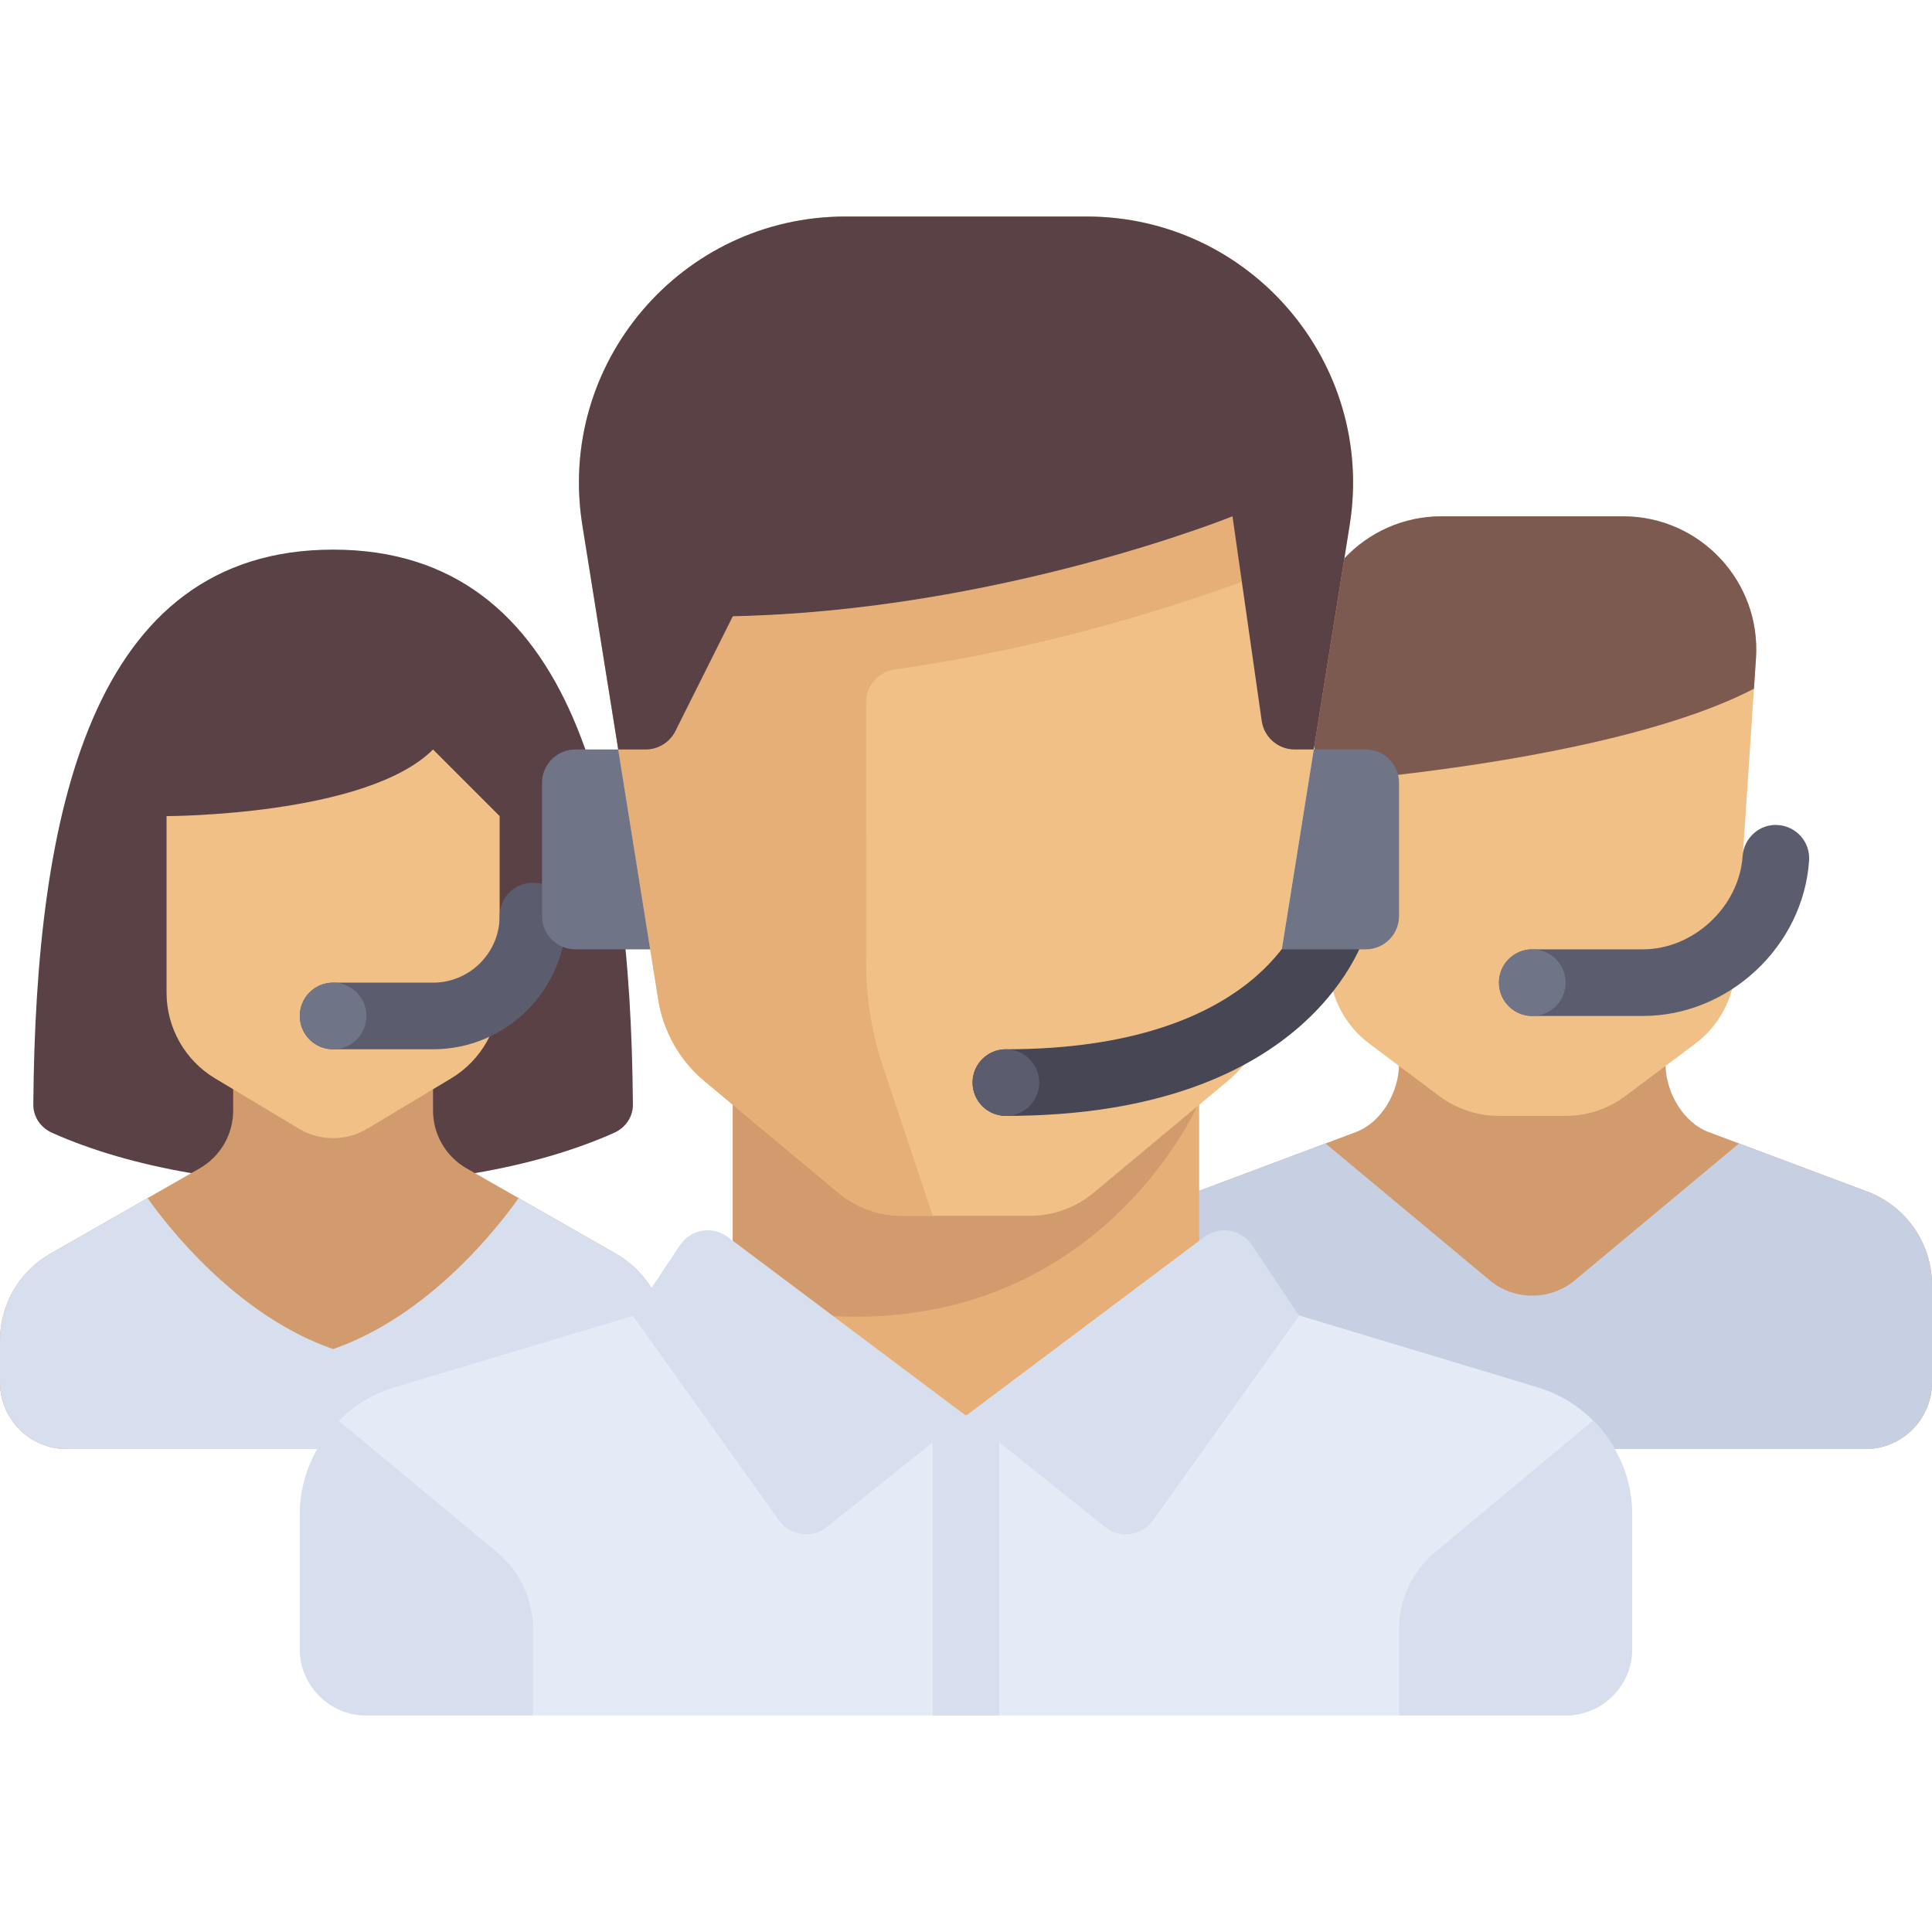 <?xml version="1.0" encoding="iso-8859-1"?>
<!-- Generator: Adobe Illustrator 19.0.0, SVG Export Plug-In . SVG Version: 6.00 Build 0)  -->
<svg version="1.1" id="Layer_1" xmlns="http://www.w3.org/2000/svg" xmlns:xlink="http://www.w3.org/1999/xlink" x="0px" y="0px"
	 viewBox="0 0 512 512" style="enable-background:new 0 0 512 512;" xml:space="preserve">
<path style="fill:#5A4146;" d="M88.276,145.655c-64.249,0-78.854,69.988-79.448,147.096c-0.024,3.209,1.942,6.098,4.956,7.448
	c10.321,4.623,22.833,8.292,36.796,10.676l75.176,0.038c14.05-2.383,26.639-6.067,37.013-10.713c3.014-1.351,4.98-4.239,4.956-7.448
	C167.129,215.644,152.525,145.655,88.276,145.655z"/>
<path style="fill:#D29B6E;" d="M176.552,366.345v-11.114c0-9.504-5.092-18.279-13.344-22.994l-39.554-22.602
	c-5.501-3.144-8.896-8.993-8.896-15.329v-16.237H61.793v16.237c0,6.336-3.395,12.185-8.896,15.329l-39.553,22.602
	C5.092,336.952,0,345.727,0,355.231v11.114C0,376.096,7.904,384,17.655,384h141.241C168.648,384,176.552,376.096,176.552,366.345z"
	/>
<path style="fill:#F0C087;" d="M132.414,216.276v46.798c0,9.302-4.881,17.922-12.857,22.709l-22.197,13.319
	c-5.591,3.354-12.576,3.354-18.167,0l-22.197-13.319c-7.977-4.786-12.857-13.406-12.857-22.709v-46.798c0,0,52.966,0,70.621-17.655
	L132.414,216.276z"/>
<path style="fill:#D7DEED;" d="M163.209,332.237l-25.77-14.726c-4.868,6.908-23.315,31.06-49.163,40.006
	c-25.848-8.946-44.295-33.098-49.163-40.006l-25.769,14.726C5.092,336.952,0,345.727,0,355.231v11.114
	C0,376.096,7.904,384,17.655,384h141.241c9.751,0,17.655-7.904,17.655-17.655v-11.114
	C176.552,345.727,171.459,336.952,163.209,332.237z"/>
<path style="fill:#5B5D6E;" d="M114.759,278.069H88.276c-4.879,0-8.828-3.953-8.828-8.828c0-4.875,3.948-8.828,8.828-8.828h26.483
	c9.732,0,17.655-7.918,17.655-17.655c0-4.875,3.948-8.828,8.828-8.828s8.828,3.953,8.828,8.828
	C150.069,262.229,134.232,278.069,114.759,278.069z"/>
<circle style="fill:#707487;" cx="88.276" cy="269.241" r="8.828"/>
<path style="fill:#D29B6E;" d="M494.816,315.763l-41.981-15.743c-6.891-2.584-11.456-10.73-11.456-18.089h-70.621
	c0,7.359-4.565,15.505-11.456,18.089l-41.981,15.743c-10.336,3.876-17.184,13.758-17.184,24.797v25.785
	c0,9.751,7.904,17.655,17.655,17.655h176.552c9.751,0,17.655-7.904,17.655-17.655v-25.785
	C512,329.521,505.152,319.639,494.816,315.763z"/>
<path style="fill:#C7CFE2;" d="M494.816,315.763l-33.955-12.733l-43.489,36.241c-6.548,5.457-16.059,5.457-22.605,0l-43.489-36.241
	l-33.955,12.733c-10.336,3.876-17.184,13.758-17.184,24.797v25.785c0,9.751,7.904,17.655,17.655,17.655h176.552
	c9.751,0,17.655-7.904,17.655-17.655v-25.785C512,329.521,505.152,319.639,494.816,315.763z"/>
<path style="fill:#F0C087;" d="M465.352,174.487l-5.508,82.624c-0.513,7.701-4.361,14.794-10.535,19.425l-18.522,13.891
	c-4.584,3.438-10.159,5.297-15.89,5.297h-17.655c-5.73,0-11.306-1.858-15.89-5.297l-18.522-13.892
	c-6.174-4.63-10.022-11.724-10.535-19.425l-5.508-82.624c-1.358-20.38,14.807-37.659,35.232-37.659h48.1
	C450.545,136.828,466.71,154.106,465.352,174.487z"/>
<path style="fill:#5B5D6E;" d="M435.388,269.241h-29.319c-4.879,0-8.828-3.953-8.828-8.828s3.948-8.828,8.828-8.828h29.319
	c13.431,0,25.535-11.319,26.422-24.719c0.319-4.862,4.638-8.621,9.397-8.22c4.862,0.323,8.543,4.526,8.224,9.393
	C477.913,250.759,458.164,269.241,435.388,269.241z"/>
<path style="fill:#7D5A50;" d="M430.119,136.828h-48.1c-20.426,0-36.591,17.279-35.232,37.658l2.196,32.941
	c3.036-0.209,78.753-5.652,115.833-24.909l0.535-8.032C466.71,154.106,450.546,136.828,430.119,136.828z"/>
<circle style="fill:#707487;" cx="406.069" cy="260.414" r="8.828"/>
<path style="fill:#E4EAF6;" d="M407.388,367.623l-64.643-19.485H169.672l-65.059,19.485c-14.935,4.481-25.164,18.228-25.164,33.822
	v35.521c0,9.75,7.905,17.655,17.655,17.655h317.793c9.75,0,17.655-7.905,17.655-17.655v-35.521
	C432.552,385.85,422.323,372.104,407.388,367.623z"/>
<rect x="247.172" y="375.172" style="fill:#D7DEED;" width="17.655" height="79.448"/>
<polygon style="fill:#E6AF78;" points="317.793,286.898 317.793,336.185 256,375.172 194.207,336.185 194.207,286.898 "/>
<path style="fill:#D29B6E;" d="M194.207,286.898v49.288l19.052,12.021c76.623,8.262,104.166-55.425,104.166-55.425l0.067-5.884
	H194.207z"/>
<g>
	<path style="fill:#D7DEED;" d="M256,375.172l-63.156-47.367c-4.054-3.041-9.831-2.051-12.641,2.165l-12.479,18.719l38.72,54.207
		c2.944,4.121,8.744,4.926,12.697,1.762L256,375.172z"/>
	<path style="fill:#D7DEED;" d="M256,375.172l63.156-47.367c4.054-3.041,9.831-2.051,12.641,2.165l12.479,18.719l-38.72,54.207
		c-2.944,4.121-8.744,4.926-12.697,1.762L256,375.172z"/>
</g>
<path style="fill:#F0C087;" d="M289.848,316.068l35.43-29.525c6.558-5.464,10.913-13.119,12.262-21.547l20.135-125.839
	c6.866-42.908-26.28-81.778-69.733-81.778H224.06c-43.454,0-76.599,38.87-69.734,81.778l20.135,125.839
	c1.348,8.428,5.705,16.083,12.262,21.547l35.43,29.525c4.759,3.966,10.759,6.138,16.953,6.138h33.79
	C279.09,322.207,285.089,320.035,289.848,316.068z"/>
<path style="fill:#E6AF78;" d="M237.186,177.401c40.69-5.722,75.887-16.968,100.209-26.297c0.026,0.003-4.981-16.759-4.904-16.748
	l-5.87,2.472c0,0-61.793,25.012-132.414,26.483H158.19l16.27,101.686c1.348,8.428,5.705,16.083,12.262,21.547l35.431,29.525
	c4.759,3.966,10.758,6.137,16.952,6.137h8.067l-13.126-39.375c-3-9.001-4.53-18.428-4.53-27.915V186.1
	C229.517,181.69,232.819,178.015,237.186,177.401z"/>
<g>
	<path style="fill:#D7DEED;" d="M131.712,411.37l-41.939-34.829c-6.44,6.466-10.325,15.325-10.325,24.904v35.521
		c0,9.75,7.905,17.655,17.655,17.655h44.138v-22.906C141.241,423.854,137.75,416.401,131.712,411.37z"/>
	<path style="fill:#D7DEED;" d="M432.552,436.966v-35.521c0-9.611-3.907-18.503-10.386-24.973l-41.878,34.899
		c-6.038,5.032-9.529,12.484-9.529,20.344v22.906h44.138C424.647,454.621,432.552,446.716,432.552,436.966z"/>
</g>
<path style="fill:#464655;" d="M266.569,295.724c-4.879,0-8.828-3.953-8.828-8.828s3.948-8.828,8.828-8.828
	c67.293,0,78.354-35.224,78.793-36.724c1.345-4.638,6.189-7.38,10.854-6.078c4.655,1.298,7.423,6.047,6.182,10.716
	C361.853,248.018,348.224,295.724,266.569,295.724z"/>
<circle style="fill:#5B5D6E;" cx="266.571" cy="286.897" r="8.828"/>
<g>
	<path style="fill:#707487;" d="M163.84,198.621h-11.363c-4.875,0-8.828,3.953-8.828,8.828v35.31c0,4.875,3.953,8.828,8.828,8.828
		h19.839L163.84,198.621z"/>
	<path style="fill:#707487;" d="M361.931,198.621H348.16l-8.474,52.966h22.246c4.875,0,8.828-3.953,8.828-8.828v-35.31
		C370.759,202.573,366.806,198.621,361.931,198.621z"/>
</g>
<path style="fill:#5A4146;" d="M194.207,163.31c70.621-1.471,132.414-26.483,132.414-26.483l7.745,54.214
	c0.621,4.349,4.345,7.58,8.739,7.58h5.056l9.514-59.464c6.865-42.908-26.281-81.778-69.735-81.778H224.06
	c-43.454,0-76.599,38.87-69.734,81.778l9.514,59.464h7.256c3.343,0,6.4-1.889,7.895-4.879L194.207,163.31z"/>
<g>
</g>
<g>
</g>
<g>
</g>
<g>
</g>
<g>
</g>
<g>
</g>
<g>
</g>
<g>
</g>
<g>
</g>
<g>
</g>
<g>
</g>
<g>
</g>
<g>
</g>
<g>
</g>
<g>
</g>
</svg>
